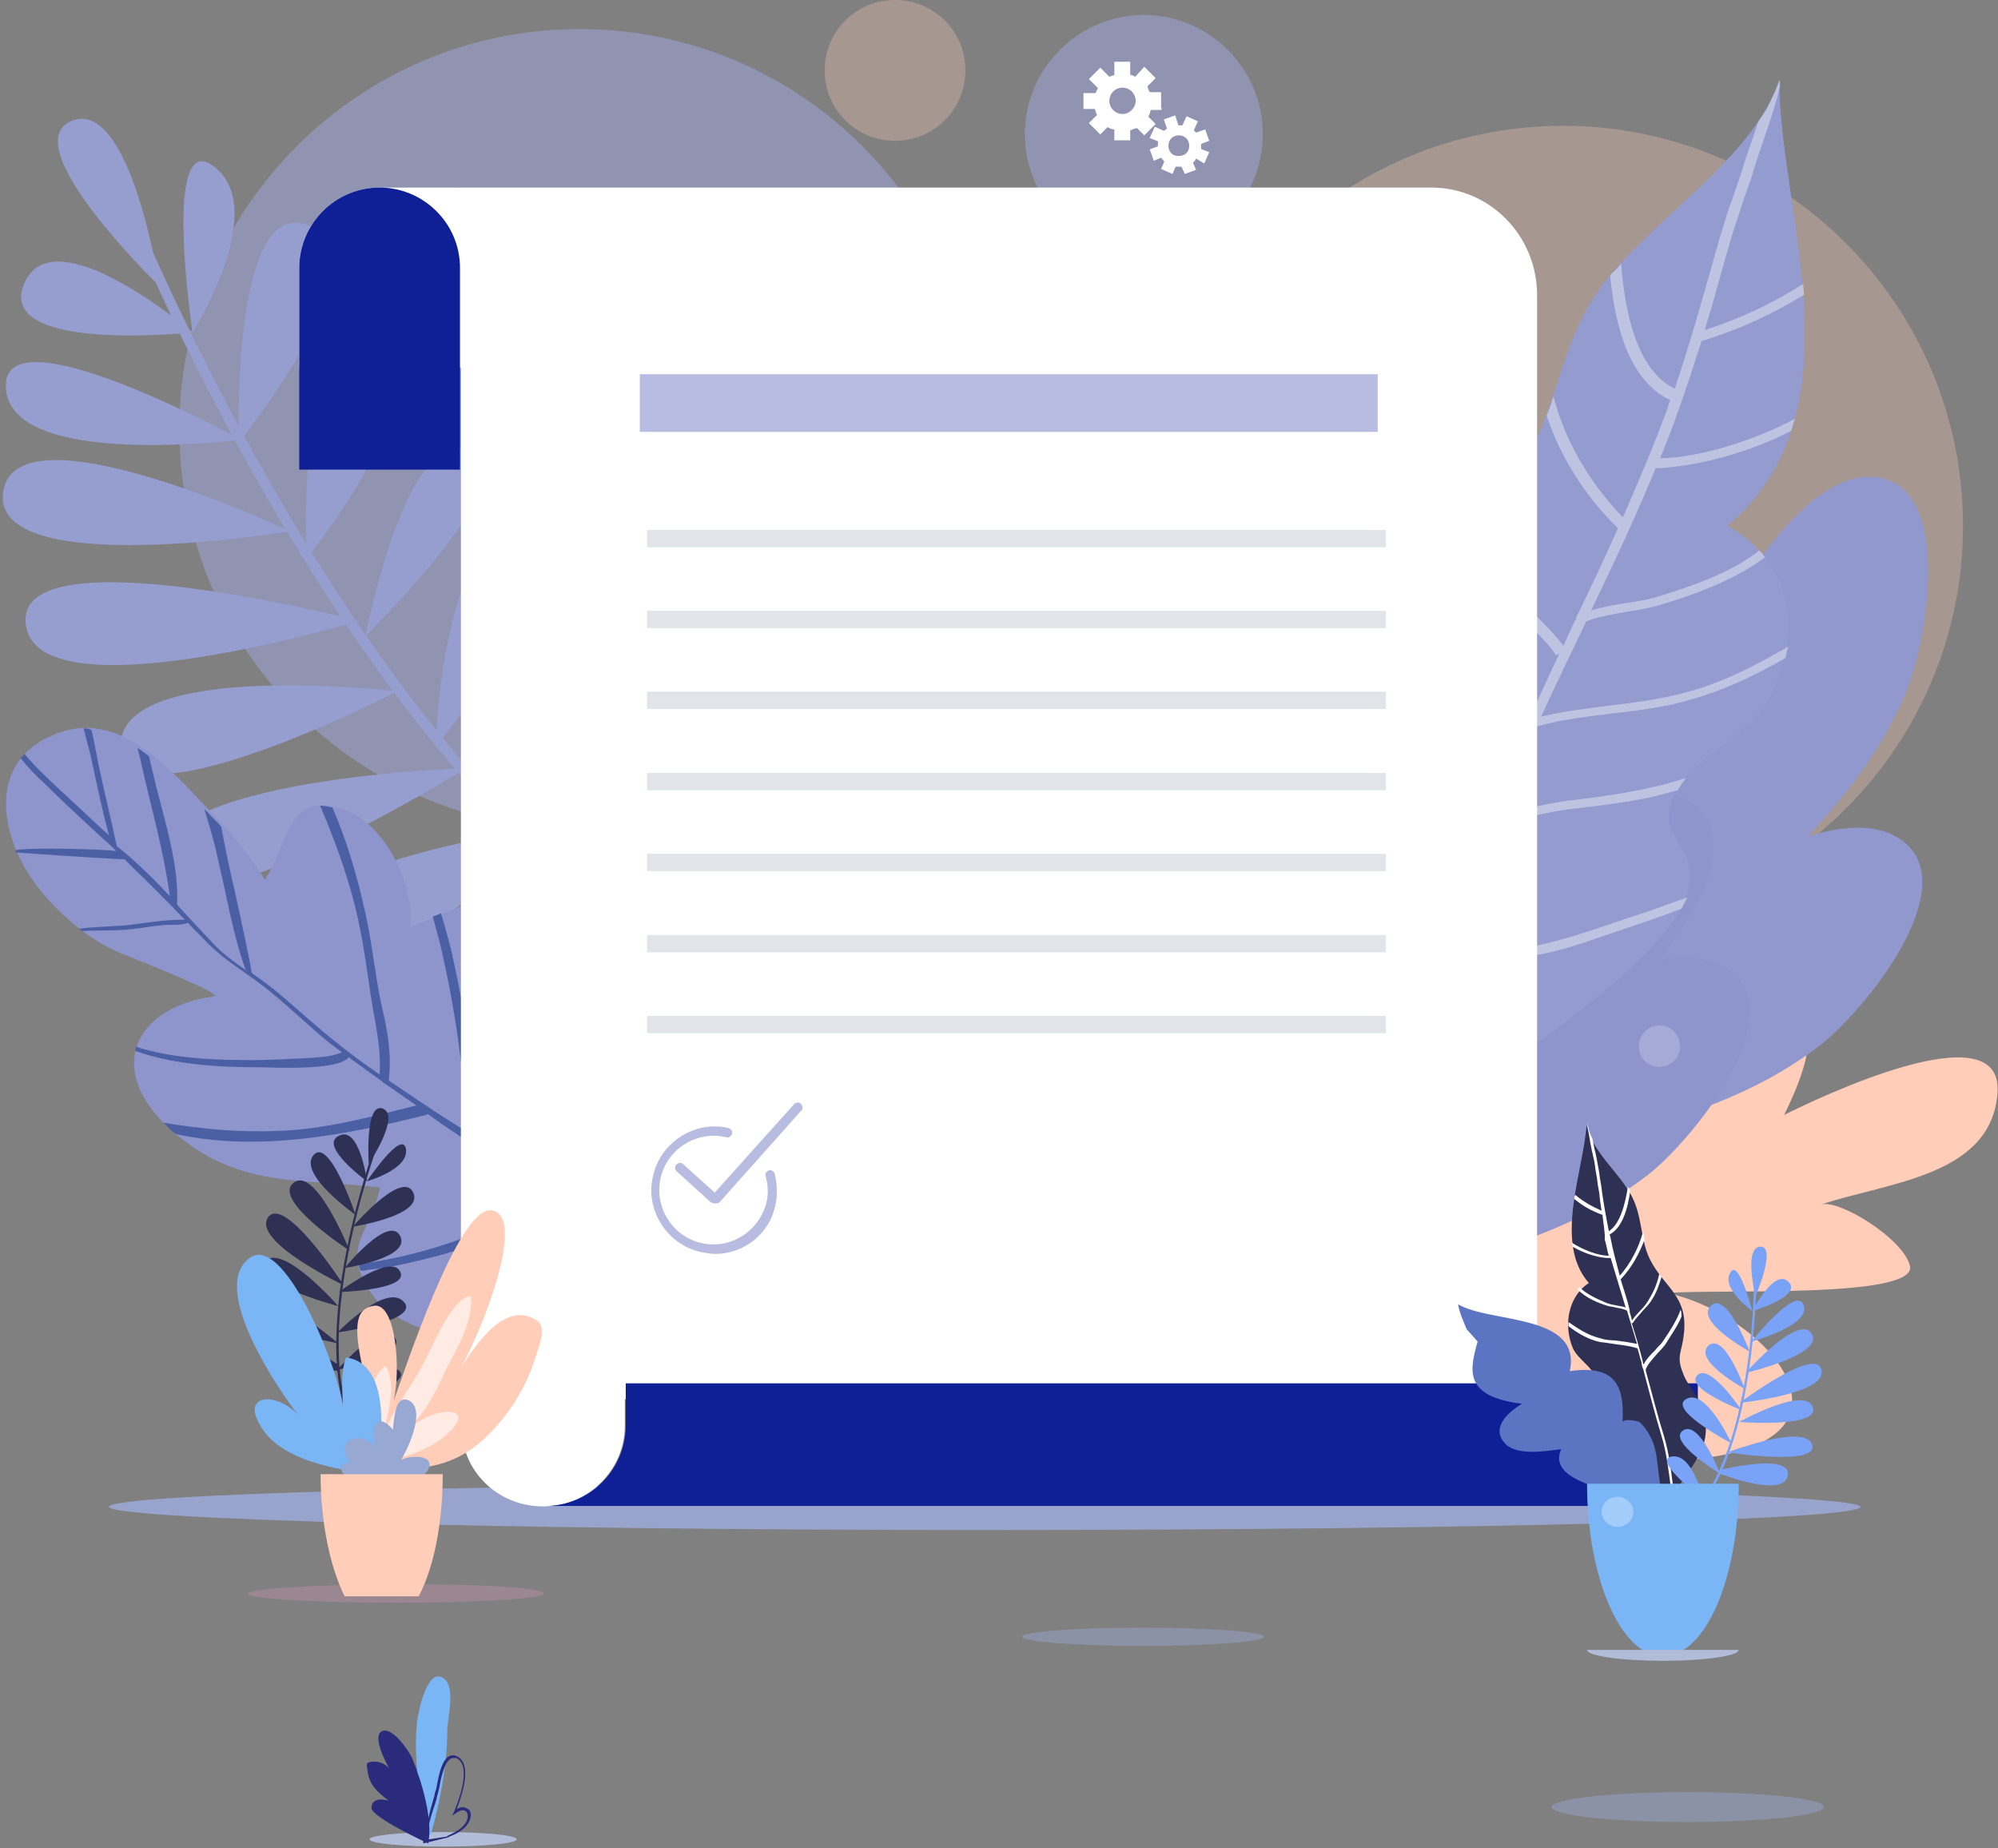 <svg xml:space="preserve" style="enable-background:new 0 0 440 407;" viewBox="0 0 440 407" y="0px" x="0px" xmlns:xlink="http://www.w3.org/1999/xlink" xmlns="http://www.w3.org/2000/svg" id="Layer_1" version="1.1">
<rect x="0" y="0" width="440" height="407" fill="#808080" stroke="none"/>
<style type="text/css">
	.st0{opacity:0.6;fill:#9BA2D1;enable-background:new    ;}
	.st1{opacity:0.3;fill:#FFCDB8;enable-background:new    ;}
	.st2{fill:#B0BCD8;}
	.st3{fill:#7AB6F6;}
	.st4{fill:#2A2B7C;}
	.st5{opacity:0.3;fill:#DA97B8;enable-background:new    ;}
	.st6{opacity:0.3;fill:#A8BCFF;enable-background:new    ;}
	.st7{opacity:0.6;fill:#A8BCFF;enable-background:new    ;}
	.st8{fill:#969DCF;}
	.st9{fill:#8E95CD;}
	.st10{fill:#4B60A4;}
	.st11{opacity:0.6;fill:#FFFFFF;enable-background:new    ;}
	.st12{fill:#FFCDB8;}
	.st13{fill:#9098CE;}
	.st14{fill:#7AA2F6;}
	.st15{fill:#949BCF;}
	.st16{opacity:0.4;fill:#FFFFFF;enable-background:new    ;}
	.st17{fill:#FFFFFF;}
	.st18{fill:#0F1F96;}
	.st19{fill:#2E3054;}
	.st20{fill:#5C75C3;}
	.st21{opacity:0.3;fill:#FFFFFF;enable-background:new    ;}
	.st22{opacity:0.3;fill:#0F1F96;enable-background:new    ;}
	.st23{opacity:0.4;}
	.st24{opacity:0.4;fill:#455E77;enable-background:new    ;}
	.st25{opacity:0.2;fill:#FFFFFF;enable-background:new    ;}
	.st26{fill:#B7BCE0;}
	.st27{fill:#97A8D2;}
</style>
<g>
	<path d="M278.1,29.5c0,14.6-11.8,26.2-26.2,26.2c-14.6,0-26.2-11.8-26.2-26.2c0-14.4,11.8-26.2,26.2-26.2
		C266.3,3.3,278.1,15.1,278.1,29.5z" class="st0"></path>
	<path d="M212.6,15.5c0,8.6-6.9,15.5-15.5,15.5s-15.5-6.9-15.5-15.5c0-8.6,6.9-15.5,15.5-15.5S212.6,6.9,212.6,15.5z" class="st1"></path>
	<path d="M215.7,94.5c0,48.6-39.5,88.1-88.1,88.1c-48.6,0-88.1-39.5-88.1-88.1c0-48.6,39.5-88.1,88.1-88.1
		C176.4,6.4,215.7,45.9,215.7,94.5z" class="st0"></path>
	<path d="M432.3,115.8c0,48.6-39.5,88.1-88.1,88.1c-48.6,0-88.1-39.5-88.1-88.1c0-48.6,39.5-88.1,88.1-88.1
		C392.8,27.7,432.3,67.2,432.3,115.8z" class="st1"></path>
	<path d="M113.8,405c0,0.9-7.3,1.6-16.2,1.6s-16.2-0.7-16.2-1.6c0-0.9,7.3-1.6,16.2-1.6S113.8,404.1,113.8,405z" class="st2"></path>
	<path d="M93.4,404.4c-0.7-8.2-2.4-16.7-1.6-24.9c0.2-2.2,2.2-12.4,5.8-10c2.9,1.8,0.9,8.7,0.9,11.5
		c0,7.6-1.6,15.8-3.6,22.9L93.4,404.4z" class="st3"></path>
	<path d="M93.2,405.9v-0.4c0.4-2.4,1.1-4.7,1.6-7.1c0.4-1.1,0.5-2,0.9-3.1c0-0.4,0.2-0.9,0.4-1.5
		c0.5-2.9,1.3-7.3,3.6-7.3c0.4,0,0.5,0,0.9,0.2c3.3,1.6,1.5,7.6,0,11.6c0.5-0.2,0.9-0.4,1.3-0.4c0.5,0,1.1,0.4,1.5,0.7
		c0.4,0.7,0.4,1.6-0.2,2.7c-0.9,1.6-2.5,2.4-4.2,3.1l-0.4,0.2L93.2,405.9z M99.8,387.1c-1.8,0-2.7,4.4-3.1,6.7
		c-0.2,0.5-0.2,1.1-0.4,1.5c-0.2,1.1-0.5,2-0.9,3.1c-0.7,2.2-1.3,4.6-1.6,6.7l4.6-0.7l0.2-0.2c1.6-0.7,3.1-1.5,4-2.9
		c0.5-0.9,0.5-1.8,0.2-2.2c-0.2-0.4-0.5-0.5-0.9-0.5c-0.4,0-0.9,0.2-1.6,0.7l-0.7,0.5l0.4-0.9c1.3-3.1,3.8-10.2,0.5-11.8
		C100.1,387.1,99.9,387.1,99.8,387.1z" class="st4"></path>
	<path d="M94.3,405.9c1.1-5.3-1.5-13.8-3.5-18.7c-0.7-1.6-4.4-7.1-6.7-6c-2.2,1.1,0.9,6.9,1.6,8.2
		c-0.5-0.7-1.8-1.5-3.1-1.5c-2.4,0-1.8,0.5-1.6,2.4c0.4,2.9,2.5,4.6,4.6,6.2c-1.5-0.5-3.8-0.5-3.8,1.6
		C81.9,400.2,94.3,405.9,94.3,405.9z" class="st4"></path>
	<path d="M119.8,350.9c0,1.1-14.6,2-32.6,2c-18,0-32.6-0.9-32.6-2s14.6-2,32.6-2C105.2,348.7,119.8,349.6,119.8,350.9z" class="st5"></path>
	<path d="M278.3,360.4c0,1.1-11.8,2-26.6,2s-26.6-0.9-26.6-2c0-1.1,11.8-2,26.6-2C266.3,358.4,278.3,359.3,278.3,360.4z" class="st6"></path>
	<path d="M401.7,397.9c0,1.8-13.5,3.3-30,3.3c-16.6,0-30-1.5-30-3.3s13.5-3.3,30-3.3C388,394.6,401.7,396,401.7,397.9z" class="st6"></path>
	<path d="M409.7,331.8c0,2.9-86.3,5.1-192.7,5.1S24,334.5,24,331.8c0-2.9,86.3-5.1,192.9-5.1
		C323.4,326.7,409.7,329.1,409.7,331.8z" class="st7"></path>
	<path d="M170.4,216.6C92.8,204.4,29.3,51.3,28.8,49.7l2-0.9c0.5,1.5,63.7,153.4,140,165.4L170.4,216.6z" class="st8"></path>
	<path d="M139.6,202.2c0.2,0.7-7.1-39,10.6-43.1c17.8-4.2-10.4,43.9-10.4,43.9L139.6,202.2z" class="st8"></path>
	<path d="M116,181.3c0,0-1.5-48.2,14.6-45.1C146.5,139.2,116,181.3,116,181.3z" class="st8"></path>
	<path d="M95.9,164.4c0,0,1.6-53.1,21.8-48.2C133.1,119.8,95.9,164.4,95.9,164.4z" class="st8"></path>
	<path d="M67.5,123c0,0-2.7-50.1,14.2-44.2C98.5,84.6,67.5,123,67.5,123z" class="st8"></path>
	<path d="M80.5,140c0,0,9.5-49.9,24.2-39.7C114.5,107,80.5,140,80.5,140z" class="st8"></path>
	<path d="M52.6,97.4c0,0-1.8-55,15.5-47.7C85.4,57,52.6,97.4,52.6,97.4z" class="st8"></path>
	<path d="M42.4,73.2c0,0-6.9-45.9,4.9-36.4C59.4,46.4,42.4,73.2,42.4,73.2z" class="st8"></path>
	<path d="M35.1,63c0,0-32.2-31.1-19.3-36.4C28.8,21.5,35.1,63,35.1,63z" class="st8"></path>
	<path d="M42.4,73.2c0,0-43.5,4.7-37.1-10.7C11.7,47,42.4,73.2,42.4,73.2z" class="st8"></path>
	<path d="M53,96.8c0,0-50.6,6.6-51.7-11.3C0,67.7,53,96.8,53,96.8z" class="st8"></path>
	<path d="M63.9,117c0,0-66.1,10.9-63.2-8.7C3.5,88.5,63.9,117,63.9,117z" class="st8"></path>
	<path d="M79,136.7c0,0-70.6,21.3-73.3,0.9C2.7,117,79,136.7,79,136.7z" class="st8"></path>
	<path d="M102.8,169.1c0,0-69.9,2.2-67.7,21.3C37.5,209.5,102.8,169.1,102.8,169.1z" class="st8"></path>
	<path d="M87.6,152.2c0,0-61.3-7.1-61,12C27.1,183.3,87.6,152.2,87.6,152.2z" class="st8"></path>
	<path d="M114.5,183.1c0,0-59.7,9.1-49,25.8s51.3-22.8,51.3-22.8L114.5,183.1z" class="st8"></path>
	<path d="M100.1,295c-7.1-2.4-14.6-4.2-18.9-11.1c-6-9.6,0.4-12.4,2.5-22.4c-17.1-2.2-31.1,0.5-45.9-12.6
		c-14.7-12.9-8.7-27.1,9.3-29.5c2.5-0.4-16.7-8-20-9.3c-7.3-2.9-14-8.7-18.7-14.7c-8.7-11.1-11.6-28.2,4.4-34
		c14-5.1,25.1,8.4,33.9,17.7c4,4.2,8.7,9.5,11.6,14.6c5.5-8.2,4.9-20,17.8-15.3c8.9,3.3,15.3,16.7,14.2,25.7
		c10.9-4,16.2-8.7,27.5-4.2c7.3,2.9,15.7,9.3,21.7,15.1c13.8,13.6,47,69.5,55.3,88.5C194.8,303.2,115,299.9,100.1,295z" class="st9"></path>
	<path d="M189.3,292.1C189.3,292.1,189.1,291.9,189.3,292.1c-6-1.8-11.6-4.2-17.3-6.7c0.2-1.1,0-2.4,0-3.6
		c-0.2-3.8,0.2-7.6,0.2-11.3c0-2.9,0-5.6-0.2-8.4c-0.9-1.5-1.8-2.9-2.7-4.4c0.2,2.5,0.4,5.1,0.4,7.6c0.2,3.8,0,7.8-0.2,11.6
		c0,1.8,0.4,5.3,0.2,7.6c-4.7-2.2-9.5-4.4-14-6.4c-4.7-2.2-9.3-4.4-14-6.7c0.7-2.7,0.9-5.3,0.9-8.2c0-3.1,0.7-6,0.2-9.1
		c-0.9-4.6-0.5-9.3-1.1-14c-0.4-3.8-1.1-7.5-2-11.1c-1.6-6.2-3.1-12.4-5.1-18.6c-0.9-0.7-1.6-1.5-2.5-2.2c1.8,5.8,3.3,11.6,4.7,17.5
		c2,8.4,3.1,16.6,3.5,25.1c0.2,6,1.3,13.3-0.5,19.3c-5.6-2.9-11.1-5.8-16.6-9.1c0.4-5.8,1.3-11.6,1.5-17.7c0.4-7.6-1.5-16-3.1-23.5
		c-1.5-7.1-3.5-14.2-5.8-21.1c-0.7-0.2-1.5-0.4-2.2-0.5c2.5,6.6,4.2,13.5,5.6,20.4c1.8,8.2,3.1,16.4,3.3,24.8
		c0.2,5.5-0.9,10.9-1.5,16.6c-5.6-3.3-11.1-6.7-16.7-10.2c1.3-4.4,0.4-9.6-0.2-13.8c-1.1-8.7-2.7-17.7-4.6-26.2
		c-0.7-2.9-1.5-5.8-2.4-8.7c-0.5,0.2-1.1,0.5-1.8,0.7c0.7,2.7,1.6,5.6,2.2,8.6c1.6,7.1,2.9,14.4,3.8,21.7c0.5,4.9,2.4,11.6,1.1,16.9
		c-0.9-0.7-2-1.3-3.1-2c-4.6-2.9-9.1-6-13.7-9.1c0.7-5.5-0.2-10.9-1.5-16.2c-1.6-7.3-2.2-14.9-4-22.2c-1.6-7.1-3.8-14.6-6.9-21.7
		c-0.9-0.2-1.8-0.4-2.7-0.4c3.1,7.3,5.8,14.6,7.8,22.6c1.5,6.2,2.4,12.6,3.3,18.9c0.9,6,2.4,11.6,2,17.7c-3.1-2.2-6.4-4.5-9.3-6.9
		c-4.6-3.6-8.9-7.6-13.3-11.3c-1.8-1.5-3.8-2.9-5.6-4.2c0.2-0.2-3.3-16.4-5.1-24.2c-0.5-2.5-1.1-5.3-1.6-8c-0.7-0.9-1.6-1.6-2.4-2.5
		c-0.4-0.4-0.7-0.9-1.3-1.3c1.1,3.6,2.2,7.1,2.9,10.6c2,8.2,3.3,16.7,6.2,24.8c-2.5-1.8-5.1-3.6-7.1-5.8c-2.7-2.9-5.5-5.8-8-8.6
		c0.4-8.6-2.5-17.7-4.6-26c-0.5-2.2-1.1-4.6-1.6-6.7c-0.7-0.5-1.6-1.3-2.5-1.8c0.9,3.5,1.6,7.1,2.5,10.6c1.8,7.3,3.6,14.7,4.6,22
		c-3.6-3.8-7.3-7.5-11.3-10.7c-0.2,0-0.4-0.4-0.4-0.4c-1.3-6-2.7-11.8-4-17.8c-0.5-2.4-0.9-4.9-1.5-7.5c-0.2-0.5-1.1-0.5-1.8-0.5
		c0.7,2.7,1.5,5.5,2,8c1.1,5.1,2.2,10.4,3.6,15.5c-3.1-2.7-6-5.6-9.1-8.4c-3.1-2.9-6.6-6-9.5-9.5c-0.4,0.4-0.5,0.7-0.9,0.9
		c1.6,2,3.5,4,5.3,5.6c4.2,4.2,8.6,8.2,12.9,12.2c1.1,0.9,2,1.8,2.9,2.7c-2.2-0.4-18.7-0.9-22.2-0.2c0,0.2,0.2,0.4,0.2,0.5
		c4.9,0.4,23.7,1.6,23.8,1.5c4.5,4.4,8.9,8.7,13.3,13.3c-3.5,0-6.7,0.4-10.2,0.9c-4.4,0.7-8.7,0.5-13.1,1.1c0.2,0.2,0.5,0.4,0.7,0.5
		c3.6-0.2,7.1,0,10.7-0.4c2.4-0.2,4.7-0.7,7.1-0.9c2-0.2,3.5,0.2,5.5-0.5c1.1,1.3,2.4,2.4,3.5,3.6c3.3,3.6,7.1,6,10.9,8.7
		c5.3,3.8,10,8.4,14.9,12.6c1.5,1.3,3.1,2.5,4.6,3.6c-2.5,1.1-5.3,1.1-8,1.3c-4.5,0.2-9.1,0.5-13.8,0.4c-7.3,0-16-0.5-23.5-2.9
		c-0.2,0.4-0.2,0.7-0.2,0.9c8.6,3.1,18.7,3.6,27.3,3.6c2.2,0,17.3,0.9,19.7-2.2c2.4,1.8,4.9,3.5,7.3,5.3c0.2,0.2,0.4,0.4,0.5,0.4
		c2.4,1.6,4.7,3.3,7.1,4.9c-10,2.5-20.2,5.3-30.4,5.6c-8.6,0.4-16.9-0.4-25.3-1.8c0.5,0.5,1.1,1.1,1.8,1.8c0.2,0.2,0.5,0.4,0.9,0.7
		c18.2,4,37.5,0.2,55.1-4.2c0.2,0,0.2-0.2,0.4-0.2c1.1,0.7,2,1.5,3.1,2.2c1.6,1.1,3.3,2.2,4.9,3.3c0,0.5,0.9,1.1,1.5,0.9
		c2.4,1.5,4.7,2.7,6.9,4.2c4,2.5,7.8,5.1,11.8,7.5c-1.3,0.2-7.1,3.6-8,4c-5.5,2.4-10.9,4.9-16.7,6.7c-5.5,1.8-11.1,3.1-16.9,4
		c-0.5,0.2-1.3,0.2-1.8,0.2c0,0.5,0.2,0.9,0.4,1.5c0.5,0,1.1,0,1.6-0.2c5.3-0.5,10.4-1.8,15.5-3.1c4.9-1.3,9.6-3.3,14.4-5.3
		c2.4-0.9,4.7-1.8,6.9-3.3c2-1.3,3.6-2.7,6-3.1c0.2,0,0.4-0.2,0.5-0.4c0.2,0,0.2,0.2,0.4,0.2c4.5,2.5,9.3,4.9,13.8,7.5
		c-4,1.6-7.3,5.3-10.7,7.8c-5.5,4-11.5,6.6-17.8,8.6c-5.5,1.6-11.1,3.1-16.7,4.4c1.3,0.5,2.5,0.9,3.6,1.3c4-0.9,7.8-2,11.6-3.1
		c5.5-1.5,10.7-3.5,15.7-6.2c2.2-1.3,4.4-2.7,6.4-4.2c2.7-2,5.6-5.3,8.9-6.6c0.5-0.2,0.7-0.7,0.9-1.1c5.1,2.5,10.2,4.9,15.1,7.3
		c-1.5,1.8-2.7,3.8-4.2,5.6c-2.7,3.5-6.2,6-9.5,8.9c-1.8,1.5-3.8,3.3-6.2,4.9c0.9,0,2,0.2,2.9,0.2c0.5-0.4,1.1-0.7,1.6-1.1
		c4.6-3.1,9.1-7.3,12.6-11.5c1.5-1.8,4-4,4.7-6.4c3.8,1.6,7.6,3.5,11.5,5.3c0,1.1,1.3,1.8,2,0.9c5.1,2.4,10.4,4.5,15.5,6.4
		c1.3,0.5,2.5,0.9,3.8,1.3C190.4,293.9,189.8,293,189.3,292.1z" class="st10"></path>
	<path d="M163.6,126.3c1.1,4.6-1.8,9.1-6.4,10c-4.6,1.1-9.1-1.8-10-6.4c-1.1-4.6,1.8-9.1,6.4-10
		C158,119,162.5,121.9,163.6,126.3z" class="st11"></path>
	<path d="M311.8,313.2c16.6,5.1,34.6,8.6,51.5,8.6c53.7-0.4,27.1-32.2,3.8-37.1c11.6-0.9,55.3,1.3,53.5-6
		c-1.5-6-15.5-14.6-19.5-13.5c14.7-4.9,37.5-6.2,38.8-24.6c1.3-18.6-40.4,1.6-47,4.9c7.8-15.7,11.1-32.6-20.6-11.1
		c-10.7,7.3-22.8,20.7-29.1,29.5C330,282.1,306.5,301,287,311L311.8,313.2z" class="st12"></path>
	<path d="M359.8,203.3c-0.2-18.2,6.7-40.4,14.7-57.7c5.5-11.6,21.7-41.5,37.9-40.6c18.2,1.1,12,36.8,7.1,48
		c-7.1,16.6-18.7,28.9-31.7,41.5c-12.2,11.8-22.6,26-34.6,37.3L359.8,203.3z" class="st13"></path>
	<path d="M324.3,244.6c8.7-15.8,25.7-32,41.1-43.1c10.6-7.5,39.1-25.7,52.8-16.9c15.3,9.8-7.5,37.9-17.3,45.5
		c-14.4,11.1-30.6,16-47.9,20.7c-16.6,4.4-32.4,11.6-48.4,15.7L324.3,244.6z" class="st13"></path>
	<path d="M286.3,273.2c8.7-15.8,25.7-32,41.1-43.1c10.6-7.5,39.1-25.7,52.8-16.9c15.3,9.8-7.5,37.9-17.3,45.5
		c-14.4,11.1-30.6,16-47.9,20.7c-16.6,4.4-32.4,11.6-48.4,15.7L286.3,273.2z" class="st9"></path>
	<path d="M278.3,236.6c8.7-15.8,25.7-32,41.1-43.1c10.6-7.5,39.1-25.7,52.8-16.9c15.3,9.8-7.5,37.9-17.3,45.5
		c-14.4,11.1-30.6,16-47.9,20.7c-16.6,4.4-32.4,11.6-48.4,15.7L278.3,236.6z" class="st9"></path>
	<path d="M302.3,250.3c-9.8-18.4-27.7-27.1-17.8-51.3c3.8-9.6,13.5-15.8,18.4-24.6c6.2-10.7,2.2-12.7,1.5-23.8
		c-1.3-24,18-29.5,30.6-48.1c8.9-12.9,8-28,19.5-41.7c11.6-14,32-26.8,37.3-43.1c0,28.9,18.4,73-11.5,98.1c15.7,8.6,16.9,26.2,8,40
		c-4.4,6.7-16.7,12-19.7,19.1c-3.8,9.6,3.5,9.8,3.5,18c0.4,26.4-98.3,66.1-75.9,91.9L302.3,250.3z" class="st14"></path>
	<path d="M302.3,250.3c-9.8-18.4-27.7-27.1-17.8-51.3c3.8-9.6,13.5-15.8,18.4-24.6c6.2-10.7,2.2-12.7,1.5-23.8
		c-1.3-24,18-29.5,30.6-48.1c8.9-12.9,8-28,19.5-41.7c11.6-14,32-26.8,37.3-43.1c0,28.9,18.4,73-11.5,98.1c15.7,8.6,16.9,26.2,8,40
		c-4.4,6.7-16.7,12-19.7,19.1c-3.8,9.6,3.5,9.8,3.5,18c0.4,26.4-98.3,66.1-75.9,91.9L302.3,250.3z" class="st15"></path>
	<path d="M367.8,88.1c-0.4,0.9-0.5,1.8-0.9,2.7c-2.9,7.8-6.2,15.5-9.5,23.1c-7.6-7.8-12.9-17.3-15.3-26.6
		c-0.5,1.5-0.9,2.9-1.5,4.2c2.9,8.9,8.4,17.7,15.7,24.8c-2.9,6.6-6,13.1-9.1,19.5c0,0-0.2,0-0.2,0.2l0.2,0.2
		c-0.2,0.2-0.2,0.4-0.4,0.5c-0.9,1.8-1.6,3.6-2.5,5.5c-1.8-2.4-4-4.6-6-6.6c-2.2-2-4.2-4.2-6-6.6c-3.6-4.9-5.1-10-6.4-15.3
		c-0.7,0.7-1.5,1.5-2.2,2.2c1.3,4.9,2.9,9.6,6.2,14.4c1.8,2.4,4,4.6,6.2,6.7c2.4,2.4,4.9,4.7,6.6,7.3l0.7-0.4
		c-3.8,8.2-7.8,16.6-11.3,24.9c-0.2,0.4-0.4,0.9-0.5,1.3c-1.6-2.9-5.1-6-8.2-8.7c-2-1.8-3.8-3.5-4.9-4.7c-4.7-6-9.5-12.7-11.8-19.7
		c-0.2,0.5-0.4,1.3-0.5,1.8v0.2c-0.2,0.7-0.4,1.3-0.5,2c2.7,6,6.7,11.8,10.9,17.1c1.1,1.5,3.1,3.3,5.1,5.1c3.8,3.3,8.4,7.5,8.7,10.9
		c-4.9,11.5-10,23.5-15.3,35.3c-0.5,0-0.9-0.2-1.5-0.2c-0.9-0.2-1.1,1.5-0.2,1.6c0.4,0,0.7,0.2,0.9,0.2c-0.5,1.5-1.3,2.7-1.8,4.2
		c-4.7,10.4-7.5,20.9-10.2,31.3c-0.2,0.7-0.4,1.6-0.5,2.4v0.2c0.4,0.5,0.7,1.3,1.1,1.8l-2,7.5c1.3-4.2,2.4-8.2,3.5-12.4
		c2.7-10.2,5.5-20.7,10-30.9c0.7-1.5,1.3-2.9,2-4.4c6,0.7,12.4,0.5,18.4,0c7.6-0.5,15.1-3.6,22.4-6c4.4-1.5,8.7-2.9,13.1-4.6
		c0.5-0.9,0.9-1.8,1.3-2.5c-3.1,1.1-6.2,2.2-9.3,3.3c-7.8,2.5-15.8,5.6-23.8,7.3c-6.4,1.3-14.2,1.3-21.1,0.7
		c4.2-9.5,8.4-19.1,12.4-28.4c5.8,0,11.6-2,17.5-2.5c5.5-0.7,10.7-1.3,16-2.4c2.2-0.5,4.2-1.1,6.2-1.6c0.5-0.9,1.1-1.8,1.8-2.7
		c-1.6,0.5-3.5,1.1-5.1,1.5c-6.4,1.6-12.6,2.5-19.1,3.3c-5.6,0.5-11.1,2.2-16.7,2.9c0.7-1.8,1.5-3.5,2.2-5.3h0.2v-0.2
		c0.7-1.5,1.3-2.9,1.8-4.6c1.3-2.9,2.5-6,3.8-8.9c4.9-1.5,10.9-2.2,16.6-2.9c4.5-0.5,9.1-1.1,13.3-2c10.2-2.4,17.5-6,24.9-10.2
		c0.2-0.7,0.2-1.3,0.4-1.8c0-0.2,0.2-0.5,0.2-0.7c-7.8,4.4-15.3,8.6-26,10.9c-4,0.9-8.6,1.5-12.9,2c-5.3,0.7-10.6,1.3-15.5,2.5
		c3.1-6.9,6.6-14,9.8-20.7c0,0,0,0,0-0.2c2.4-1.1,5.8-1.6,9.1-2.2c2.7-0.4,5.3-0.9,7.6-1.6c6-1.8,15.8-5.1,22.8-10.4
		c-0.2-0.2-0.4-0.5-0.5-0.7c-0.2-0.2-0.4-0.5-0.7-0.7c0,0,0,0-0.2,0c-5.5,4.4-13.7,7.5-22,10c-2,0.7-4.7,1.1-7.3,1.5
		s-5.3,0.9-7.6,1.6c4.9-10.2,9.8-20.6,14.2-31.3c0.9,0,1.8,0,2.9-0.2c8-0.7,18.4-3.6,26.9-8c0.4-0.9,0.5-1.8,0.9-2.7
		c-9.1,4.9-21.3,8.6-29.7,8.7c1.3-3.3,2.7-6.6,3.8-10c2-5.3,3.6-10.6,5.3-15.8c8.9-2.7,16-6.2,22.6-10.2c0-0.7-0.2-1.6-0.2-2.4
		c-6.9,4.4-13.5,7.5-21.7,10.2c1.1-3.6,2.2-7.3,3.1-10.7c0.9-3.1,1.8-6.4,2.7-9.5c0.9-2.9,2-6,2.9-8.9c0.9-2.5,1.8-4.9,2.5-7.5
		c0.5-1.6,1.1-3.3,1.8-5.3c1.3-3.8,2.7-8,3.6-11.8c0-0.5,0-0.9,0-1.5c-0.4,0.9-0.7,1.8-1.1,2.7c-0.2,0.4-0.4,0.5-0.4,0.9
		c-0.4,0.5-0.5,1.3-0.9,1.8c-0.2,0.4-0.4,0.7-0.5,1.1c-0.4,0.5-0.7,1.1-1.1,1.6c-0.2,0.4-0.5,0.7-0.7,1.1c0,0-0.2,0.2-0.2,0.4
		c-0.4,1.1-0.7,2.2-1.1,3.3c-0.7,2-1.3,3.6-1.8,5.3c-0.7,2.4-1.6,4.9-2.5,7.5c-1.1,2.9-2,6-2.9,8.9c-0.9,3.1-1.8,6.4-2.7,9.5
		c-2.2,7.8-4.6,16-7.3,24c-8.4-4.2-10.9-16.6-11.8-27.5c-0.7,0.9-1.5,1.6-2.4,2.5c0,0,0,0,0,0.2C355.7,72.1,358.9,83.9,367.8,88.1z" class="st16"></path>
	<path d="M338.5,308.1h-237V41.3h213.7c12.9,0,23.3,10.6,23.3,23.7V308.1z" class="st17"></path>
	<path d="M65.9,80.8V59c0-9.6,7.8-17.7,17.7-17.7h16.9c9.6,0,17.7,7.8,17.7,17.7v22H65.9V80.8z" class="st17"></path>
	<path d="M65.9,103.2V59c0-9.6,7.8-17.7,17.7-17.7c9.6,0,17.7,7.8,17.7,17.7v44.4H65.9V103.2z" class="st18"></path>
	<path d="M137.6,107.6V314c0,9.6-8,17.7-18,17.7s-18-7.8-18-17.7V107.6H137.6z" class="st17"></path>
	<path d="M120.1,331.6c9.6,0,17.7-7.8,17.7-17.7v-9.3h236.1v9.3c0,9.6-7.8,17.7-17.7,17.7H120.1z" class="st18"></path>
	<path d="M368.6,329.3c3.3-6.6,8.7-9.8,6.6-18.4c-0.9-3.5-3.5-5.5-4.6-8.6c-1.5-3.8-0.2-4.5,0.2-8.4
		c1.1-8.6-4.4-10.4-7.5-16.7c-2.2-4.5-1.5-9.8-4.4-14.6c-2.9-4.9-8.4-9.3-9.5-14.9c-0.7,10.2-7.3,26,0.5,34.8
		c-4.7,3.1-5.6,9.5-3.5,14.4c1.1,2.4,4.4,4.2,5.1,6.6c0.9,3.3-1.3,3.5-1.5,6.4c-0.9,9.3,26.2,22.8,19.1,32L368.6,329.3z" class="st19"></path>
	<path d="M352.9,267.5c-2.5-0.9-4.4-2-6.2-3.5c0-0.4,0-0.5,0.2-0.9c1.8,1.5,3.6,2.5,5.8,3.5c-0.2-1.3-0.4-2.5-0.5-3.8
		c-0.2-1.1-0.4-2.2-0.5-3.3c-0.2-1.1-0.4-2.2-0.5-3.1s-0.4-1.8-0.5-2.5c-0.2-0.5-0.2-1.1-0.4-1.8c-0.2-1.3-0.5-2.9-0.7-4.2
		c0-0.2,0-0.4,0-0.5c0.2,1.1,0.5,2.4,1.1,3.3c0,0.4,0.2,0.7,0.2,1.1c0.2,0.7,0.2,1.3,0.4,1.8c0.2,0.9,0.4,1.8,0.5,2.5
		c0.2,1.1,0.4,2,0.5,3.1c0.2,1.1,0.4,2.2,0.5,3.3c0.4,2.7,0.9,5.6,1.5,8.6c2.5-1.6,3.6-6,4.2-9.8c0.2,0.4,0.4,0.5,0.5,0.9
		c-0.5,4-1.8,8.2-4.5,9.6c0,0.4,0.2,0.5,0.2,0.9c0.5,2.7,1.3,5.5,2,8.2c2.4-2.7,4.2-6.2,5.1-9.6c0.2,0.5,0.2,0.9,0.4,1.5
		c-1.1,3.1-2.9,6.4-5.3,8.9c0.7,2.4,1.5,4.5,2,6.9c0,0.2,0,0.2,0,0.4c0.2,0.5,0.4,1.3,0.5,1.8c0.5-0.9,1.3-1.6,2-2.4
		c0.7-0.7,1.3-1.5,1.8-2.4c1.1-1.8,1.8-3.6,2.2-5.5c0.2,0.2,0.4,0.5,0.5,0.7c-0.5,1.6-1.1,3.5-2.2,5.1c-0.5,0.9-1.3,1.6-2,2.4
		c-0.7,0.9-1.5,1.6-2.2,2.7l-0.2-0.2c0.9,2.9,1.8,5.8,2.5,8.7c0,0.2,0,0.4,0.2,0.5c0.5-1.1,1.6-2.2,2.5-3.1c0.5-0.7,1.3-1.3,1.6-1.8
		c1.5-2.2,3.1-4.6,4-7.1c0.2,0.4,0.2,0.9,0.2,1.5c-0.9,2.2-2.4,4.2-3.6,6.2c-0.4,0.5-0.9,1.1-1.6,1.8c-1.1,1.3-2.5,2.7-2.7,3.8
		c1.3,4.7,2.5,9.6,4,14.4c1.1,3.6,1.6,7.5,2,10.9c0,0.4,0,0.5,0.2,0.9c-0.2,0.2-0.2,0.5-0.4,0.7l0.2,2.9c-0.2-1.5-0.4-2.9-0.5-4.4
		c-0.5-3.6-0.9-7.3-2-10.9c-1.5-4.9-2.7-9.8-4-14.6c-0.2-0.5-0.4-1.1-0.4-1.6c-0.4-1.1-0.5-2-0.9-3.1c-1.5-0.5-3.1-0.7-4.7-0.9
		c-1.3-0.2-2.5-0.4-3.6-0.5c-2.9-0.7-4.9-2-6.9-3.5c0-0.4,0-0.5,0-0.9c2.2,1.5,4.2,2.9,7.1,3.6c1.1,0.4,2.4,0.4,3.6,0.5
		c1.5,0.2,2.9,0.4,4.4,0.7c-0.7-2.4-1.5-4.9-2.2-7.3c-0.7-0.4-1.6-0.5-2.5-0.7c-0.7-0.2-1.5-0.2-2.2-0.5c-1.6-0.5-4.4-1.6-6.2-3.5
		c0.2-0.2,0.4-0.4,0.4-0.5c1.5,1.5,3.6,2.5,6,3.5c0.5,0.2,1.3,0.4,2,0.5c0.7,0.2,1.5,0.2,2.2,0.5c-1.1-3.6-2.2-7.3-3.3-10.9
		c-0.2,0-0.5,0-0.9,0c-2.4-0.2-5.1-1.1-7.5-2.5c0-0.4-0.2-0.7-0.2-0.9c2.5,1.6,5.8,2.9,8.2,2.9c-0.4-1.1-0.5-2.4-0.9-3.5
		C353.5,271.4,353.1,269.6,352.9,267.5z" class="st17"></path>
	<path d="M369.3,335.1c-0.2-0.5-0.2-1.1-0.4-1.6c0.4,0.5,0.5,0.9,0.7,1.5L369.3,335.1z" class="st17"></path>
	<path d="M321.1,287.2c7.1,4.2,27.3,2,24.6,14.7c9.3-1.3,12.2,2.4,11.6,11.3c0-0.9,3.5-0.4,3.8,0
		c0.7,0.5,1.8,2,2.2,2.9c1.5,2.5,1.6,5.6,2,8.6c0.4,3.5,1.1,6.9,2.2,10.4c-6-7.3-27.5-7.1-23.7-16c-3.3,0.4-9.5,1.5-12.2-1.1
		c-3.5-3.5,0.5-7.1,3.6-8.9c-12.9-1.6-11.6-7.3-9.8-13.7l-2.4-2.7C322.2,290.8,321.4,289,321.1,287.2z" class="st20"></path>
	<path d="M369.1,336.7c17.7-10.9,17.7-54.8,17.7-55.3h-0.5c0,0.4,0,44-17.5,54.8L369.1,336.7z" class="st14"></path>
	<path d="M375.1,330.2c0,0.2-2.2-10.2-6.9-9.5c-4.7,0.7,7.1,9.6,7.1,9.6L375.1,330.2z" class="st14"></path>
	<path d="M378.8,324.5c0,0-4.6-12-8.2-9.5C367.1,317.4,378.8,324.5,378.8,324.5z" class="st14"></path>
	<path d="M381.3,317.8c0,0-5.8-12.7-10.2-9.6C367.7,310.7,381.3,317.8,381.3,317.8z" class="st14"></path>
	<path d="M384.2,305.8c0,0-4.4-12.6-8-9.5C372.8,299.6,384.2,305.8,384.2,305.8z" class="st14"></path>
	<path d="M383.5,310.5c0,0-7.5-11.3-10-7.3C371.9,306,383.5,310.5,383.5,310.5z" class="st14"></path>
	<path d="M385.3,297.6c0,0-5.1-13.7-8.6-10C373.3,291,385.3,297.6,385.3,297.6z" class="st14"></path>
	<path d="M385.9,288.7c0,0-3.1-12-4.9-8.4C379,283.7,385.9,288.7,385.9,288.7z" class="st14"></path>
	<path d="M386.6,285.4c0,0,4.7-10.9,1.1-10.9C383.9,274.6,386.6,285.4,386.6,285.4z" class="st14"></path>
	<path d="M385.9,288.7c0,0,11.1-3.3,8-6.4C390.8,279,385.9,288.7,385.9,288.7z" class="st14"></path>
	<path d="M385.7,295.4c0,0,13.1-3.5,11.5-8C395.7,282.8,385.7,295.4,385.7,295.4z" class="st14"></path>
	<path d="M384.4,302.3c0,0,17.3-4,14.6-8.6C396.2,289,384.4,302.3,384.4,302.3z" class="st14"></path>
	<path d="M383.1,308.9c0,0,19.5-2,18-7.3C399.9,296.3,383.1,308.9,383.1,308.9z" class="st14"></path>
	<path d="M380.4,319.8c0,0,17.3-6.6,18.7-1.6C400.4,322.9,380.4,319.8,380.4,319.8z" class="st14"></path>
	<path d="M383,313.1c0,0,14.4-8,16.2-3.3C401,314.5,383,313.1,383,313.1z" class="st14"></path>
	<path d="M379.1,323.6c0,0,15.5-3.8,14.6,1.3c-0.9,5.1-14.9-0.4-14.9-0.4L379.1,323.6z" class="st14"></path>
	<path d="M349.5,326.7c0,20.9,7.5,38,16.7,38c9.3,0,16.7-16.9,16.7-38H349.5z" class="st3"></path>
	<path d="M349.5,363.3c0,1.3,7.5,2.4,16.7,2.4c9.3,0,16.7-1.1,16.7-2.4H349.5z" class="st2"></path>
	<path d="M352.7,332.9c0,1.8,1.6,3.3,3.5,3.3c2,0,3.5-1.5,3.5-3.3c0-1.8-1.6-3.3-3.5-3.3
		C354.2,329.6,352.7,331.1,352.7,332.9z" class="st21"></path>
	<path d="M303.4,82.4H140.9v12.7h162.5V82.4z" class="st22"></path>
	<g class="st23">
		<path d="M305.2,116.7H142.5v3.8h162.7V116.7z" class="st24"></path>
		<path d="M305.2,134.5H142.5v3.8h162.7V134.5z" class="st24"></path>
		<path d="M305.2,152.3H142.5v3.8h162.7V152.3z" class="st24"></path>
		<path d="M305.2,170.2H142.5v3.8h162.7V170.2z" class="st24"></path>
		<path d="M305.2,188H142.5v3.8h162.7V188z" class="st24"></path>
		<path d="M305.2,205.9H142.5v3.8h162.7V205.9z" class="st24"></path>
		<path d="M305.2,223.7H142.5v3.8h162.7V223.7z" class="st24"></path>
	</g>
	<path d="M370,230.4c0,2.5-2,4.5-4.6,4.5c-2.5,0-4.5-2-4.5-4.5c0-2.5,2-4.6,4.5-4.6C368,225.7,370,227.9,370,230.4z" class="st25"></path>
	<path d="M157.5,276.1c-1.1,0-2-0.2-3.1-0.4c-7.5-1.6-12.4-9.3-10.6-16.7c1.6-7.5,9.3-12.4,16.7-10.6
		c0.5,0.2,0.9,0.7,0.7,1.3c-0.2,0.5-0.7,0.9-1.3,0.7c-6.4-1.5-12.9,2.5-14.4,8.9c-1.5,6.4,2.5,12.9,8.9,14.4
		c6.4,1.5,12.7-2.5,14.4-8.9c0.4-1.8,0.4-3.8-0.2-5.8c-0.2-0.5,0.2-1.1,0.7-1.3c0.5-0.2,1.1,0.2,1.3,0.7c0.5,2.2,0.7,4.5,0.2,6.7
		C169.6,271.7,163.8,276.1,157.5,276.1z" class="st26"></path>
	<path d="M157.3,265c-0.2,0-0.5-0.2-0.7-0.2l-7.6-6.9c-0.4-0.4-0.5-1.1,0-1.5c0.4-0.4,1.1-0.5,1.5,0l6.9,6.2l17.5-19.5
		c0.4-0.4,1.1-0.5,1.5,0c0.4,0.4,0.5,1.1,0,1.5l-18,20.2C157.8,265,157.6,265,157.3,265z" class="st26"></path>
	<path d="M255.7,23.8v-3.5h-2.5c-0.2-0.4-0.4-0.7-0.5-1.3l1.8-1.8l-2.5-2.5l-2,2.2c-0.4-0.2-0.7-0.4-1.1-0.4v-2.9h-3.5
		v2.9c-0.4,0.2-0.7,0.2-1.1,0.4l-2-2l-2.5,2.5l2,2c-0.2,0.4-0.4,0.7-0.5,1.1h-2.7V24h2.5c0.2,0.4,0.2,0.9,0.5,1.3l-1.8,1.8l2.5,2.5
		l1.6-1.6c0.4,0.2,0.9,0.5,1.5,0.5v2.4h3.5v-2.2c0.5-0.2,0.9-0.4,1.5-0.5l1.6,1.6l2.5-2.5l-1.6-1.6c0.2-0.4,0.4-0.9,0.5-1.5h2.4
		V23.8z M247.2,25.1c-1.6,0-2.9-1.3-2.9-2.9c0-1.6,1.3-2.9,2.9-2.9s2.9,1.3,2.9,2.9C250.1,23.7,248.8,25.1,247.2,25.1z" class="st17"></path>
	<path d="M265.2,36l1.1-2.5l-1.8-0.7c0-0.4,0-0.7,0-1.1l1.8-0.7l-0.9-2.5l-2,0.7c-0.2-0.2-0.4-0.4-0.5-0.5l0.9-2
		l-2.5-1.1l-0.9,2c-0.4,0-0.5,0-0.9,0l-0.7-2.2l-2.5,0.9l0.7,2c-0.2,0.2-0.5,0.4-0.7,0.5l-2-0.9l-1.1,2.5l1.8,0.7c0,0.4,0,0.7,0,1.1
		l-1.8,0.7l0.9,2.5l1.6-0.7c0.2,0.4,0.5,0.5,0.7,0.9l-0.7,1.6l2.5,1.1l0.7-1.6c0.4,0,0.9,0,1.3,0l0.7,1.6l2.5-0.9l-0.7-1.6
		c0.4-0.2,0.5-0.5,0.7-0.9L265.2,36z M258.6,34.2c-1.1-0.5-1.6-1.8-1.1-3.1c0.5-1.1,1.8-1.6,3.1-1.1c1.1,0.5,1.6,1.8,1.1,3.1
		C261.2,34.2,259.9,34.6,258.6,34.2z" class="st17"></path>
	<path d="M80.1,318.7c-14.9-18.7,2.4-66.2,2.5-66.6l0.5,0.2c-0.2,0.5-17.3,47.5-2.5,66.1L80.1,318.7z" class="st19"></path>
	<path d="M76.1,309c-0.2,0.2,6.4-10.2,11.3-7.5c4.9,2.7-11.5,7.8-11.5,7.8L76.1,309z" class="st19"></path>
	<path d="M74.3,301.6c0,0,9.6-11.1,12.6-7.1C89.9,298.5,74.3,301.6,74.3,301.6z" class="st19"></path>
	<path d="M74.3,293.4c0,0,11.3-11.6,14.9-6.4C91.7,291,74.3,293.4,74.3,293.4z" class="st19"></path>
	<path d="M75.9,279.2c0,0,9.6-11.8,12.2-7.1C90.7,277,75.9,279.2,75.9,279.2z" class="st19"></path>
	<path d="M74.6,284.5c0,0,12.4-9.3,13.7-4C89,284.1,74.6,284.5,74.6,284.5z" class="st19"></path>
	<path d="M77.7,270.1c0,0,10.9-12.7,13.3-7.5C93.4,267.7,77.7,270.1,77.7,270.1z" class="st19"></path>
	<path d="M80.8,260.1c0,0,7.8-11.6,8.6-7.1C90.1,257.5,80.8,260.1,80.8,260.1z" class="st19"></path>
	<path d="M81.2,256.3c0,0-0.9-13.7,3.1-12.2C88.3,245.7,81.2,256.3,81.2,256.3z" class="st19"></path>
	<path d="M80.8,260.1c0,0-10.7-7.8-6.2-10C79.2,247.7,80.8,260.1,80.8,260.1z" class="st19"></path>
	<path d="M78.3,267.5c0,0-12.7-8.9-9.3-13.1C72.5,250.1,78.3,267.5,78.3,267.5z" class="st19"></path>
	<path d="M77,275.4c0,0-17.1-11.1-12.4-14.9C69.4,256.4,77,275.4,77,275.4z" class="st19"></path>
	<path d="M75.7,283c0,0-20.2-9.6-16.7-14.9C62.6,262.8,75.7,283,75.7,283z" class="st19"></path>
	<path d="M74.5,295.8c0,0-16.2-13.8-19.7-9.1C51.5,291.4,74.5,295.8,74.5,295.8z" class="st19"></path>
	<path d="M74.5,287.6c0,0-12.4-14.2-16.2-9.8C54.4,282.3,74.5,287.6,74.5,287.6z" class="st19"></path>
	<path d="M74.5,300.5c0,0-15.3-10.2-16.4-4.2c-1.1,6,16.2,5.5,16.2,5.5L74.5,300.5z" class="st19"></path>
	<path d="M89.7,323.4c5.6-0.2,10.9-1.5,15.8-5.6c6-5.1,10.6-12.4,12.7-19.8c1.5-4.6,2.2-6.9-2-8.2
		c-7.3-2-13.5,9.8-16.7,14.4c4-4.5,17.7-36.6,8.7-37.7c-7.3-0.9-19.3,36-21.5,41.9c1.6-6.9,0.5-21.3-4.2-20.9
		c-4.7,0.5-4.7,5.5-2,16.4c2.7,11.1,3.8,13.3,0.9,19.3C84.3,323.4,87,323.4,89.7,323.4z" class="st12"></path>
	<path d="M81.7,321.6c6,0.5,15.3-2.9,18.7-8c1.8-2.5-0.9-3.1-3.6-2.5c-2.5,0.5-5.3,2.2-7.3,3.6
		c4.2-3.3,6.4-8.2,8.6-12.9c2.4-4.7,6.2-10.9,5.6-16.4c-4,0-8.7,11.6-10.4,14.7c-2.7,5.3-6.9,10.4-8.9,15.8c0.9-4,3.1-11.5,0.5-15.1
		c-5.3,3.5-2,14.4-4.2,19.3L81.7,321.6z" class="st11"></path>
	<path d="M82.8,324c0,0,5.3-23.5-6.6-25.1c-1.3,3.5-0.7,7.6-0.7,11.5c0.2-6-12.4-38.9-20.4-33.5
		c-9.5,6.6,6.9,30.2,11.5,35.9c-4.2-6.4-14.7-6.7-8.7,2c4.7,6.9,16.2,8.7,23.8,9.8L82.8,324z" class="st3"></path>
	<path d="M94.5,323.1c0.9-3.1-4.9-2.5-6.2-1.6c1.5-2.4,5.6-11.1,1.8-13.1c-3.3-1.6-3.3,4.7-3.6,6.4
		c-3.8-4.7-5.5,0.7-3.5,4.5c-2.7-4.9-10-2.5-5.8,2.9c-3.3-0.4-2.2,2.4-0.4,3.3c1.8,0.9,4.9,0.9,6.9,0.9
		C86.7,326.3,93.4,326.7,94.5,323.1z" class="st27"></path>
	<path d="M75.9,351.5c-3.1-6.2-5.3-16-5.3-26.9h26.9c0,10.9-2,20.7-5.3,26.9H75.9z" class="st12"></path>
</g>
</svg>
